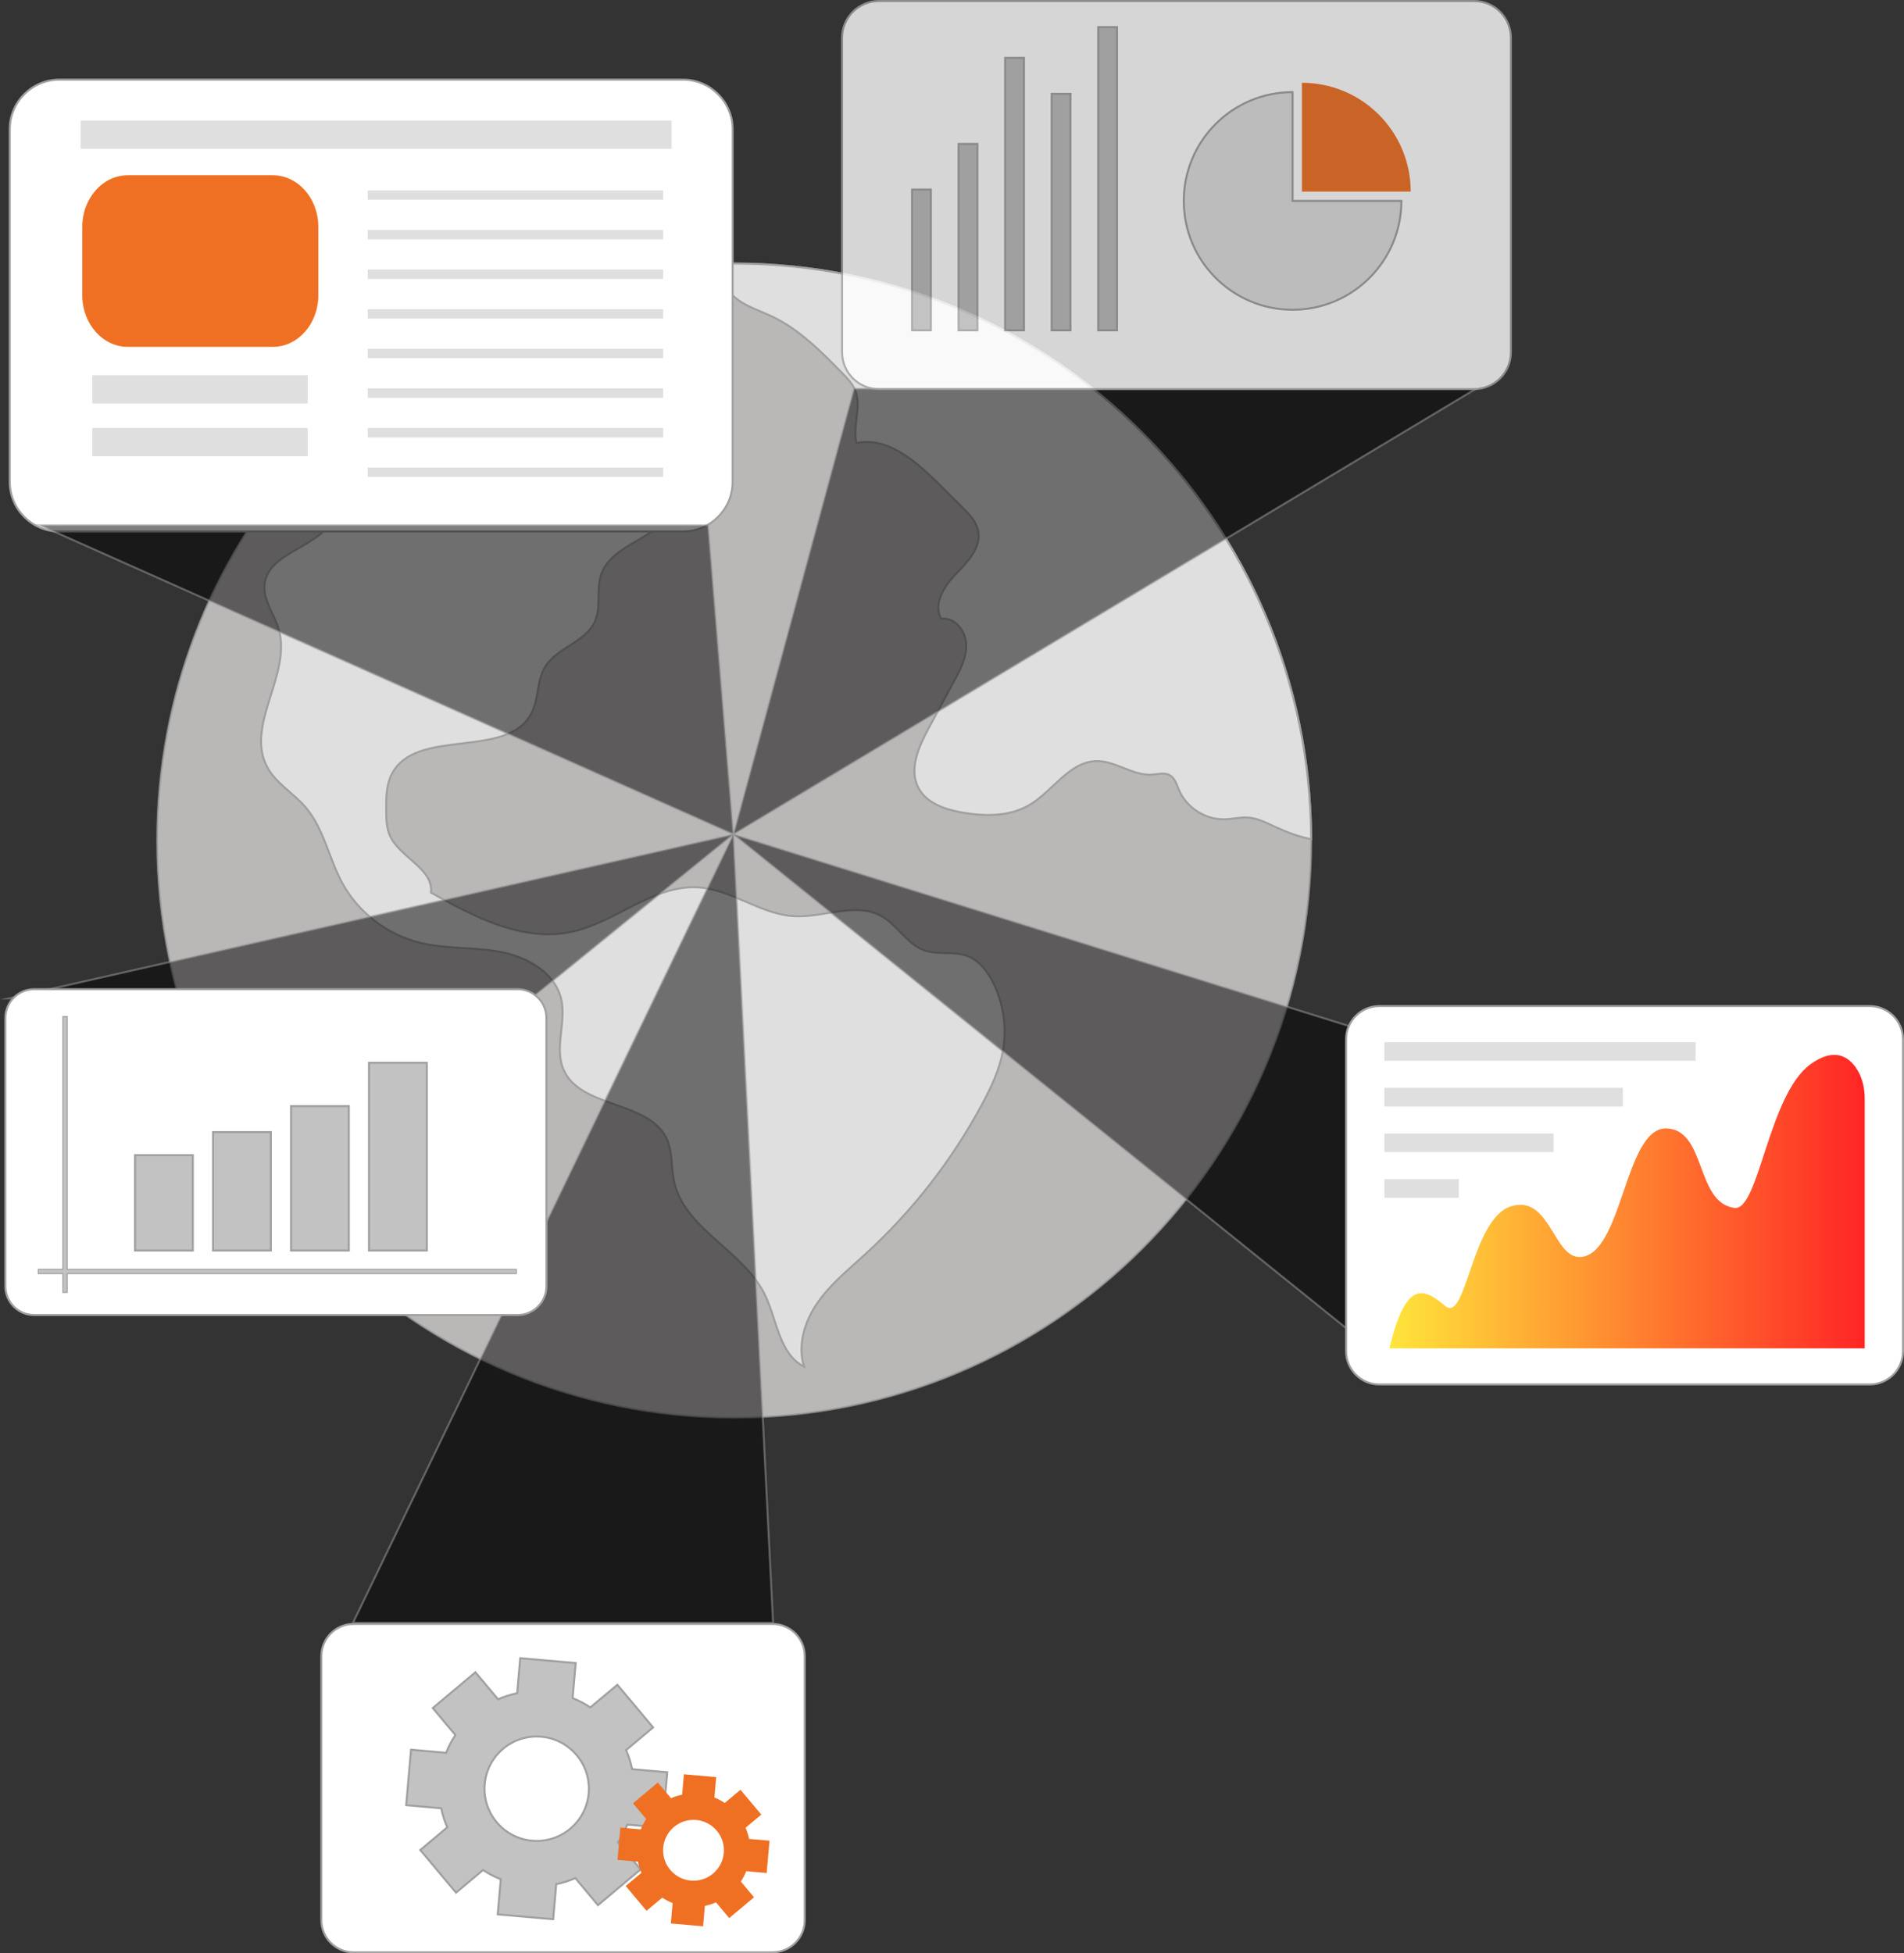 <?xml version="1.0" encoding="utf-8"?>
<!-- Generator: Adobe Illustrator 16.0.0, SVG Export Plug-In . SVG Version: 6.00 Build 0)  -->
<!DOCTYPE svg PUBLIC "-//W3C//DTD SVG 1.1//EN" "http://www.w3.org/Graphics/SVG/1.1/DTD/svg11.dtd">
<svg version="1.1" id="Layer_1" xmlns="http://www.w3.org/2000/svg" xmlns:xlink="http://www.w3.org/1999/xlink" x="0px" y="0px"
	 width="538.762px" height="552.643px" viewBox="0 0 538.762 552.643" enable-background="new 0 0 538.762 552.643"
	 xml:space="preserve">
<rect x="0" y="0" width="538.762" height="552.643" fill="#333333" stroke="none"/>
<g>
	<g>
		<g>
			<path opacity="0.75" fill="#E6E3E3" stroke="#A0A0A0" stroke-width="0.567" stroke-miterlimit="10" d="M370.998,237.439v0.385
				c0,90.158-73.1,163.232-163.258,163.232S44.504,327.982,44.504,237.824c0-41.264,15.311-78.965,40.559-107.688
				c15.182-17.316,33.969-31.369,55.186-41.006c19.576-8.893,41.221-14.055,63.994-14.523c1.174-0.02,2.324-0.043,3.498-0.043
				C297.771,74.564,370.785,147.453,370.998,237.439z"/>
			<path fill="#DFDFDF" stroke="#A0A0A0" stroke-width="0.567" stroke-miterlimit="10" d="M283.758,297.531
				c-0.979,5.246-3.303,10.129-5.82,14.82c-8.549,15.953-19.828,30.408-33.201,42.607c-4.713,4.305-9.744,8.377-13.393,13.623
				c-3.625,5.246-5.734,11.984-3.816,18.084c-7.121-3.584-7.633-13.309-11.152-20.449c-6.141-12.496-22.881-18.531-25.695-32.156
				c-0.809-3.904-0.34-8.104-1.984-11.729c-4.988-11.09-24.545-8.592-29.277-19.791c-2.623-6.16,0.896-13.391-0.639-19.918
				c-1.77-7.482-9.703-11.918-17.295-13.326c-7.57-1.406-15.459-0.744-22.922-2.621c-9.17-2.324-17.275-8.615-21.773-16.934
				c-3.773-7.014-5.182-15.373-10.385-21.408c-3.434-3.986-8.379-6.717-10.832-11.365c-6.291-11.816,7.102-26.252,3.242-39.045
				c-1.279-4.309-4.479-8.232-3.945-12.689c1.107-9.338,16.248-10.277,19.49-19.107c1.727-4.73-0.852-10.148-4.799-13.283
				c-1.385-1.107-2.898-1.984-4.498-2.707c15.182-17.316,33.969-31.369,55.186-41.006c0.129,0.168,0.256,0.383,0.385,0.574
				c3.666,5.865,0.172,13.371-2.814,19.596c-4.16,8.658-7.08,19.598-1.367,27.316c3.52,4.758,9.684,7.039,15.59,6.91
				c5.906-0.107,11.578-2.344,16.74-5.182c3.453-1.877,6.844-4.094,10.703-4.797c3.861-0.725,8.422,0.533,10.193,4.051
				c2.559,5.055-2.047,10.852-6.867,13.861c-4.818,3.006-10.703,5.521-12.623,10.875c-1.559,4.307,0.021,9.34-1.854,13.496
				c-2.668,5.932-10.898,7.4-14.182,13.008c-2.24,3.82-1.684,8.723-3.625,12.688c-6.674,13.65-32.904,4.012-39.707,17.574
				c-1.535,3.07-1.557,6.676-1.535,10.107c0.021,2.41,0.043,4.883,0.982,7.078c2.729,6.334,12.41,9.381,11.686,16.248
				c12.262,6.891,25.951,14.033,39.705,11.111c12.561-2.645,23.201-13.436,36.016-12.582c9.426,0.641,17.572,7.611,26.996,8.146
				c8.381,0.471,17.422-4.096,24.736-0.02c4.566,2.535,7.23,7.951,12.137,9.68c3.834,1.365,8.186,0.17,12.002,1.535
				c3.457,1.238,5.885,4.393,7.506,7.678C284.018,284.053,284.975,290.984,283.758,297.531z"/>
			<path fill="#DFDFDF" stroke="#A0A0A0" stroke-width="0.567" stroke-miterlimit="10" d="M370.998,237.439
				c-3.498-0.703-6.91-1.984-10.17-3.496c-2.475-1.131-4.949-2.432-7.658-2.625c-2.238-0.168-4.455,0.449-6.674,0.492
				c-5.459,0.127-10.813-3.326-12.922-8.361c-0.639-1.488-1.109-3.283-2.539-4.092c-1.492-0.875-3.346-0.32-5.053-0.191
				c-5.461,0.361-10.342-3.945-15.803-3.818c-7.697,0.193-12.262,8.529-18.893,12.41c-5.65,3.346-12.688,3.266-19.148,2.111
				c-4.775-0.852-9.959-2.623-12.24-6.91c-2.814-5.309,0.064-11.727,2.922-17.016c2.41-4.434,4.799-8.871,7.186-13.328
				c1.791-3.283,3.604-6.803,3.391-10.531c-0.213-3.734-3.391-7.57-7.078-7.018c-2.389-4.137,0.809-9.213,4.135-12.646
				c3.307-3.43,7.252-7.484,6.334-12.174c-0.512-2.689-2.557-4.797-4.5-6.719c-2.367-2.324-4.711-4.668-7.057-6.994
				c-6.314-6.248-14.225-13.027-22.904-11.174c-1.17-4.881,1.559-10.277-0.338-14.926c-0.768-1.898-2.24-3.412-3.691-4.887
				c-6.035-6.16-12.24-12.449-20.045-16.098c-4.348-2.027-9.402-3.41-12.174-7.336c-1.539-2.197-2.051-4.861-1.836-7.506
				c1.174-0.02,2.324-0.043,3.498-0.043C297.771,74.564,370.785,147.453,370.998,237.439z"/>
		</g>
		<g>
			<path fill="#FFFFFF" stroke="#A0A0A0" stroke-width="0.567" stroke-miterlimit="10" d="M193.262,22.539H16.799
				c-7.754,0-14.039,6.287-14.039,14.039v99.746c0,7.754,6.285,14.039,14.039,14.039h176.463c7.756,0,14.041-6.285,14.041-14.039
				V36.578C207.303,28.826,201.018,22.539,193.262,22.539z"/>
			<path fill="#F07023" d="M77.174,49.586H36.18c-7.123,0-12.896,6.523-12.896,14.566v19.422c0,8.043,5.773,14.568,12.896,14.568
				h40.994c7.123,0,12.896-6.525,12.896-14.568V64.152C90.07,56.109,84.297,49.586,77.174,49.586z"/>
			<rect x="22.813" y="34.113" fill="#DFDFDF" width="167.199" height="8.004"/>
			<rect x="104.049" y="53.855" fill="#DFDFDF" width="83.6" height="2.67"/>
			<rect x="104.049" y="65.061" fill="#DFDFDF" width="83.6" height="2.668"/>
			<rect x="104.049" y="76.264" fill="#DFDFDF" width="83.6" height="2.672"/>
			<rect x="104.049" y="87.471" fill="#DFDFDF" width="83.6" height="2.668"/>
			<rect x="104.049" y="98.676" fill="#DFDFDF" width="83.6" height="2.666"/>
			<rect x="104.049" y="109.881" fill="#DFDFDF" width="83.6" height="2.666"/>
			<rect x="104.049" y="121.084" fill="#DFDFDF" width="83.6" height="2.668"/>
			<rect x="104.049" y="132.289" fill="#DFDFDF" width="83.6" height="2.666"/>
			<rect x="26.117" y="106.143" fill="#DFDFDF" width="60.93" height="8.006"/>
			<rect x="26.117" y="121.084" fill="#DFDFDF" width="60.93" height="8.006"/>
		</g>
		<polygon opacity="0.5" stroke="#A0A0A0" stroke-width="0.567" stroke-miterlimit="10" points="207.527,236.055 241.645,109.977 
			417.662,109.977 		"/>
		<polygon opacity="0.5" stroke="#A0A0A0" stroke-width="0.567" stroke-miterlimit="10" points="207.527,236.055 200.377,148.578 
			11.225,148.578 		"/>
		<polygon opacity="0.5" stroke="#A0A0A0" stroke-width="0.567" stroke-miterlimit="10" points="207.527,236.055 2.535,282.482 
			150.299,282.482 		"/>
		<polygon opacity="0.5" stroke="#A0A0A0" stroke-width="0.567" stroke-miterlimit="10" points="207.527,236.055 385.291,379.289 
			385.291,291.414 		"/>
		<polygon opacity="0.5" stroke="#A0A0A0" stroke-width="0.567" stroke-miterlimit="10" points="207.527,236.055 218.748,459.133 
			99.891,459.133 		"/>
		<g>
			<path fill="#FFFFFF" stroke="#A0A0A0" stroke-width="0.567" stroke-miterlimit="10" d="M218.58,459.457H100.053
				c-5.039,0-9.123,4.082-9.123,9.123v74.658c0,5.041,4.084,9.121,9.123,9.121H218.58c5.043,0,9.127-4.08,9.127-9.121V468.58
				C227.707,463.539,223.623,459.457,218.58,459.457z"/>
			<path fill="#FFFFFF" stroke="#A0A0A0" stroke-width="0.567" stroke-miterlimit="10" d="M163.416,484.756"/>
		</g>
		<g>
			<path fill="#FFFFFF" stroke="#A0A0A0" stroke-width="0.567" stroke-miterlimit="10" d="M529.064,284.646H390.309
				c-5.201,0-9.414,4.217-9.414,9.416v88.213c0,5.199,4.213,9.414,9.414,9.414h138.756c5.199,0,9.414-4.215,9.414-9.414v-88.213
				C538.479,288.863,534.264,284.646,529.064,284.646z"/>
			<g>
				<linearGradient id="SVGID_2_" gradientUnits="userSpaceOnUse" x1="393.162" y1="339.963" x2="527.646" y2="339.963">
					<stop  offset="0" style="stop-color:#FFE53B"/>
					<stop  offset="5.208300e-004" style="stop-color:#FFE53B"/>
					<stop  offset="1" style="stop-color:#FF2525"/>
				</linearGradient>
				<path fill="url(#SVGID_2_)" d="M512.33,301.078c-11.961,8.613-14.627,41.58-21.535,40.68
					c-11.008-1.438-7.98-22.047-19.145-22.494c-11.965-0.48-12.455,35.625-24.408,36.375c-7.656,0.475-8.615-17.711-19.625-14.359
					c-11.26,3.43-12.678,33.225-18.664,28.238c-5.742-4.789-11.008-8.135-15.791,11.963h134.484v-70.715
					c0-2.994-0.701-6.008-2.363-8.496C523.064,298.955,519.061,296.229,512.33,301.078z"/>
				<g>
					<rect x="391.727" y="294.855" fill="#DFDFDF" width="88.061" height="5.264"/>
					<rect x="391.727" y="307.775" fill="#DFDFDF" width="67.482" height="5.266"/>
					<rect x="391.727" y="320.699" fill="#DFDFDF" width="47.859" height="5.264"/>
					<rect x="391.727" y="333.623" fill="#DFDFDF" width="21.059" height="5.264"/>
				</g>
			</g>
		</g>
		<g>
			<path fill="#FFFFFF" stroke="#A0A0A0" stroke-width="0.567" stroke-miterlimit="10" d="M146.473,279.875H9.66
				c-4.5,0-8.145,3.648-8.145,8.146v75.885c0,4.498,3.645,8.146,8.145,8.146h136.813c4.498,0,8.145-3.648,8.145-8.146v-75.885
				C154.617,283.523,150.971,279.875,146.473,279.875z"/>
			
				<rect x="104.418" y="300.682" fill="#C2C2C2" stroke="#A0A0A0" stroke-width="0.567" stroke-miterlimit="10" width="16.348" height="53.125"/>
			
				<rect x="82.352" y="312.941" fill="#C2C2C2" stroke="#A0A0A0" stroke-width="0.567" stroke-miterlimit="10" width="16.346" height="40.865"/>
			
				<rect x="60.283" y="320.299" fill="#C2C2C2" stroke="#A0A0A0" stroke-width="0.567" stroke-miterlimit="10" width="16.346" height="33.508"/>
			
				<rect x="38.215" y="326.838" fill="#C2C2C2" stroke="#A0A0A0" stroke-width="0.567" stroke-miterlimit="10" width="16.346" height="26.969"/>
			<polygon fill="#C2C2C2" stroke="#A0A0A0" stroke-width="0.283" stroke-miterlimit="10" points="146.104,360.346 19.006,360.346 
				19.006,365.66 17.781,365.66 17.781,360.346 10.834,360.346 10.834,359.123 17.781,359.123 17.781,287.605 19.006,287.605 
				19.006,359.123 146.104,359.123 			"/>
		</g>
		<g opacity="0.8">
			<path fill="#FFFFFF" stroke="#A0A0A0" stroke-width="0.567" stroke-miterlimit="10" d="M417.107,0.283H248.703
				c-5.758,0-10.424,4.668-10.424,10.422v88.967c0,5.758,4.666,10.424,10.424,10.424h168.404c5.756,0,10.422-4.666,10.422-10.424
				V10.705C427.529,4.951,422.863,0.283,417.107,0.283z"/>
			
				<rect x="258.09" y="53.637" fill="#BBBBBB" stroke="#A0A0A0" stroke-width="0.567" stroke-miterlimit="10" width="5.309" height="39.818"/>
			
				<rect x="271.254" y="40.721" fill="#BBBBBB" stroke="#A0A0A0" stroke-width="0.567" stroke-miterlimit="10" width="5.309" height="52.734"/>
			
				<rect x="284.42" y="16.373" fill="#BBBBBB" stroke="#A0A0A0" stroke-width="0.567" stroke-miterlimit="10" width="5.311" height="77.082"/>
			
				<rect x="297.588" y="26.557" fill="#BBBBBB" stroke="#A0A0A0" stroke-width="0.567" stroke-miterlimit="10" width="5.309" height="66.898"/>
			
				<rect x="310.752" y="7.678" fill="#BBBBBB" stroke="#A0A0A0" stroke-width="0.567" stroke-miterlimit="10" width="5.311" height="85.777"/>
			<g>
				<path fill="#DFDFDF" stroke="#A0A0A0" stroke-width="0.567" stroke-miterlimit="10" d="M365.754,26.064
					c-17.002,0-30.787,13.783-30.787,30.787c0,17,13.785,30.781,30.787,30.781c17,0,30.781-13.781,30.781-30.781h-30.781V26.064z"/>
				<path fill="#F07023" d="M368.398,23.42v30.785h30.779C399.178,37.203,385.4,23.42,368.398,23.42z"/>
			</g>
		</g>
		<path fill="#C2C2C2" stroke="#A0A0A0" stroke-width="0.567" stroke-miterlimit="10" d="M118.93,523.412l10.113,12.063
			l7.641-6.406c1.596,1.053,3.277,1.939,5.023,2.631l-0.869,9.922l15.68,1.381l0.871-9.92c1.844-0.377,3.652-0.955,5.41-1.717
			l6.406,7.643l12.063-10.111l-6.408-7.645c1.059-1.596,1.941-3.277,2.633-5.023l9.922,0.871l1.379-15.68l-9.924-0.873
			c-0.373-1.842-0.953-3.652-1.711-5.406l7.641-6.406l-10.113-12.063l-7.639,6.404c-1.598-1.053-3.281-1.941-5.027-2.631l0.873-9.92
			l-15.682-1.383l-0.873,9.922c-1.842,0.375-3.65,0.955-5.406,1.715l-6.406-7.641l-12.061,10.113l6.402,7.639
			c-1.055,1.602-1.941,3.279-2.633,5.027l-9.922-0.873l-1.375,15.68l9.92,0.875c0.375,1.84,0.953,3.65,1.715,5.408L118.93,523.412z
			 M140.545,515.563c-5.242-6.254-4.424-15.566,1.83-20.811c6.252-5.24,15.568-4.424,20.811,1.83c5.24,6.25,4.422,15.57-1.83,20.813
			C155.102,522.637,145.785,521.814,140.545,515.563z"/>
		<path fill="#F07023" d="M177.055,533.598l5.889,7.025l4.453-3.732c0.93,0.615,1.908,1.129,2.926,1.531l-0.508,5.777l9.133,0.803
			l0.508-5.775c1.074-0.223,2.127-0.557,3.152-0.998l3.73,4.451l7.027-5.891l-3.73-4.451c0.611-0.93,1.129-1.912,1.529-2.928
			l5.777,0.506l0.807-9.135l-5.779-0.504c-0.219-1.074-0.555-2.127-0.998-3.15l4.451-3.73l-5.891-7.025l-4.449,3.73
			c-0.932-0.615-1.912-1.135-2.932-1.535l0.512-5.779l-9.135-0.801l-0.51,5.775c-1.07,0.219-2.129,0.559-3.146,1l-3.732-4.451
			l-7.027,5.891l3.732,4.453c-0.617,0.928-1.131,1.906-1.535,2.924l-5.775-0.508l-0.803,9.133l5.775,0.508
			c0.219,1.072,0.557,2.131,1.002,3.154L177.055,533.598z M189.645,529.023c-3.053-3.643-2.576-9.07,1.064-12.123
			c3.643-3.053,9.07-2.574,12.125,1.066c3.053,3.643,2.572,9.068-1.07,12.121C198.123,533.141,192.697,532.666,189.645,529.023z"/>
	</g>
</g>
</svg>
